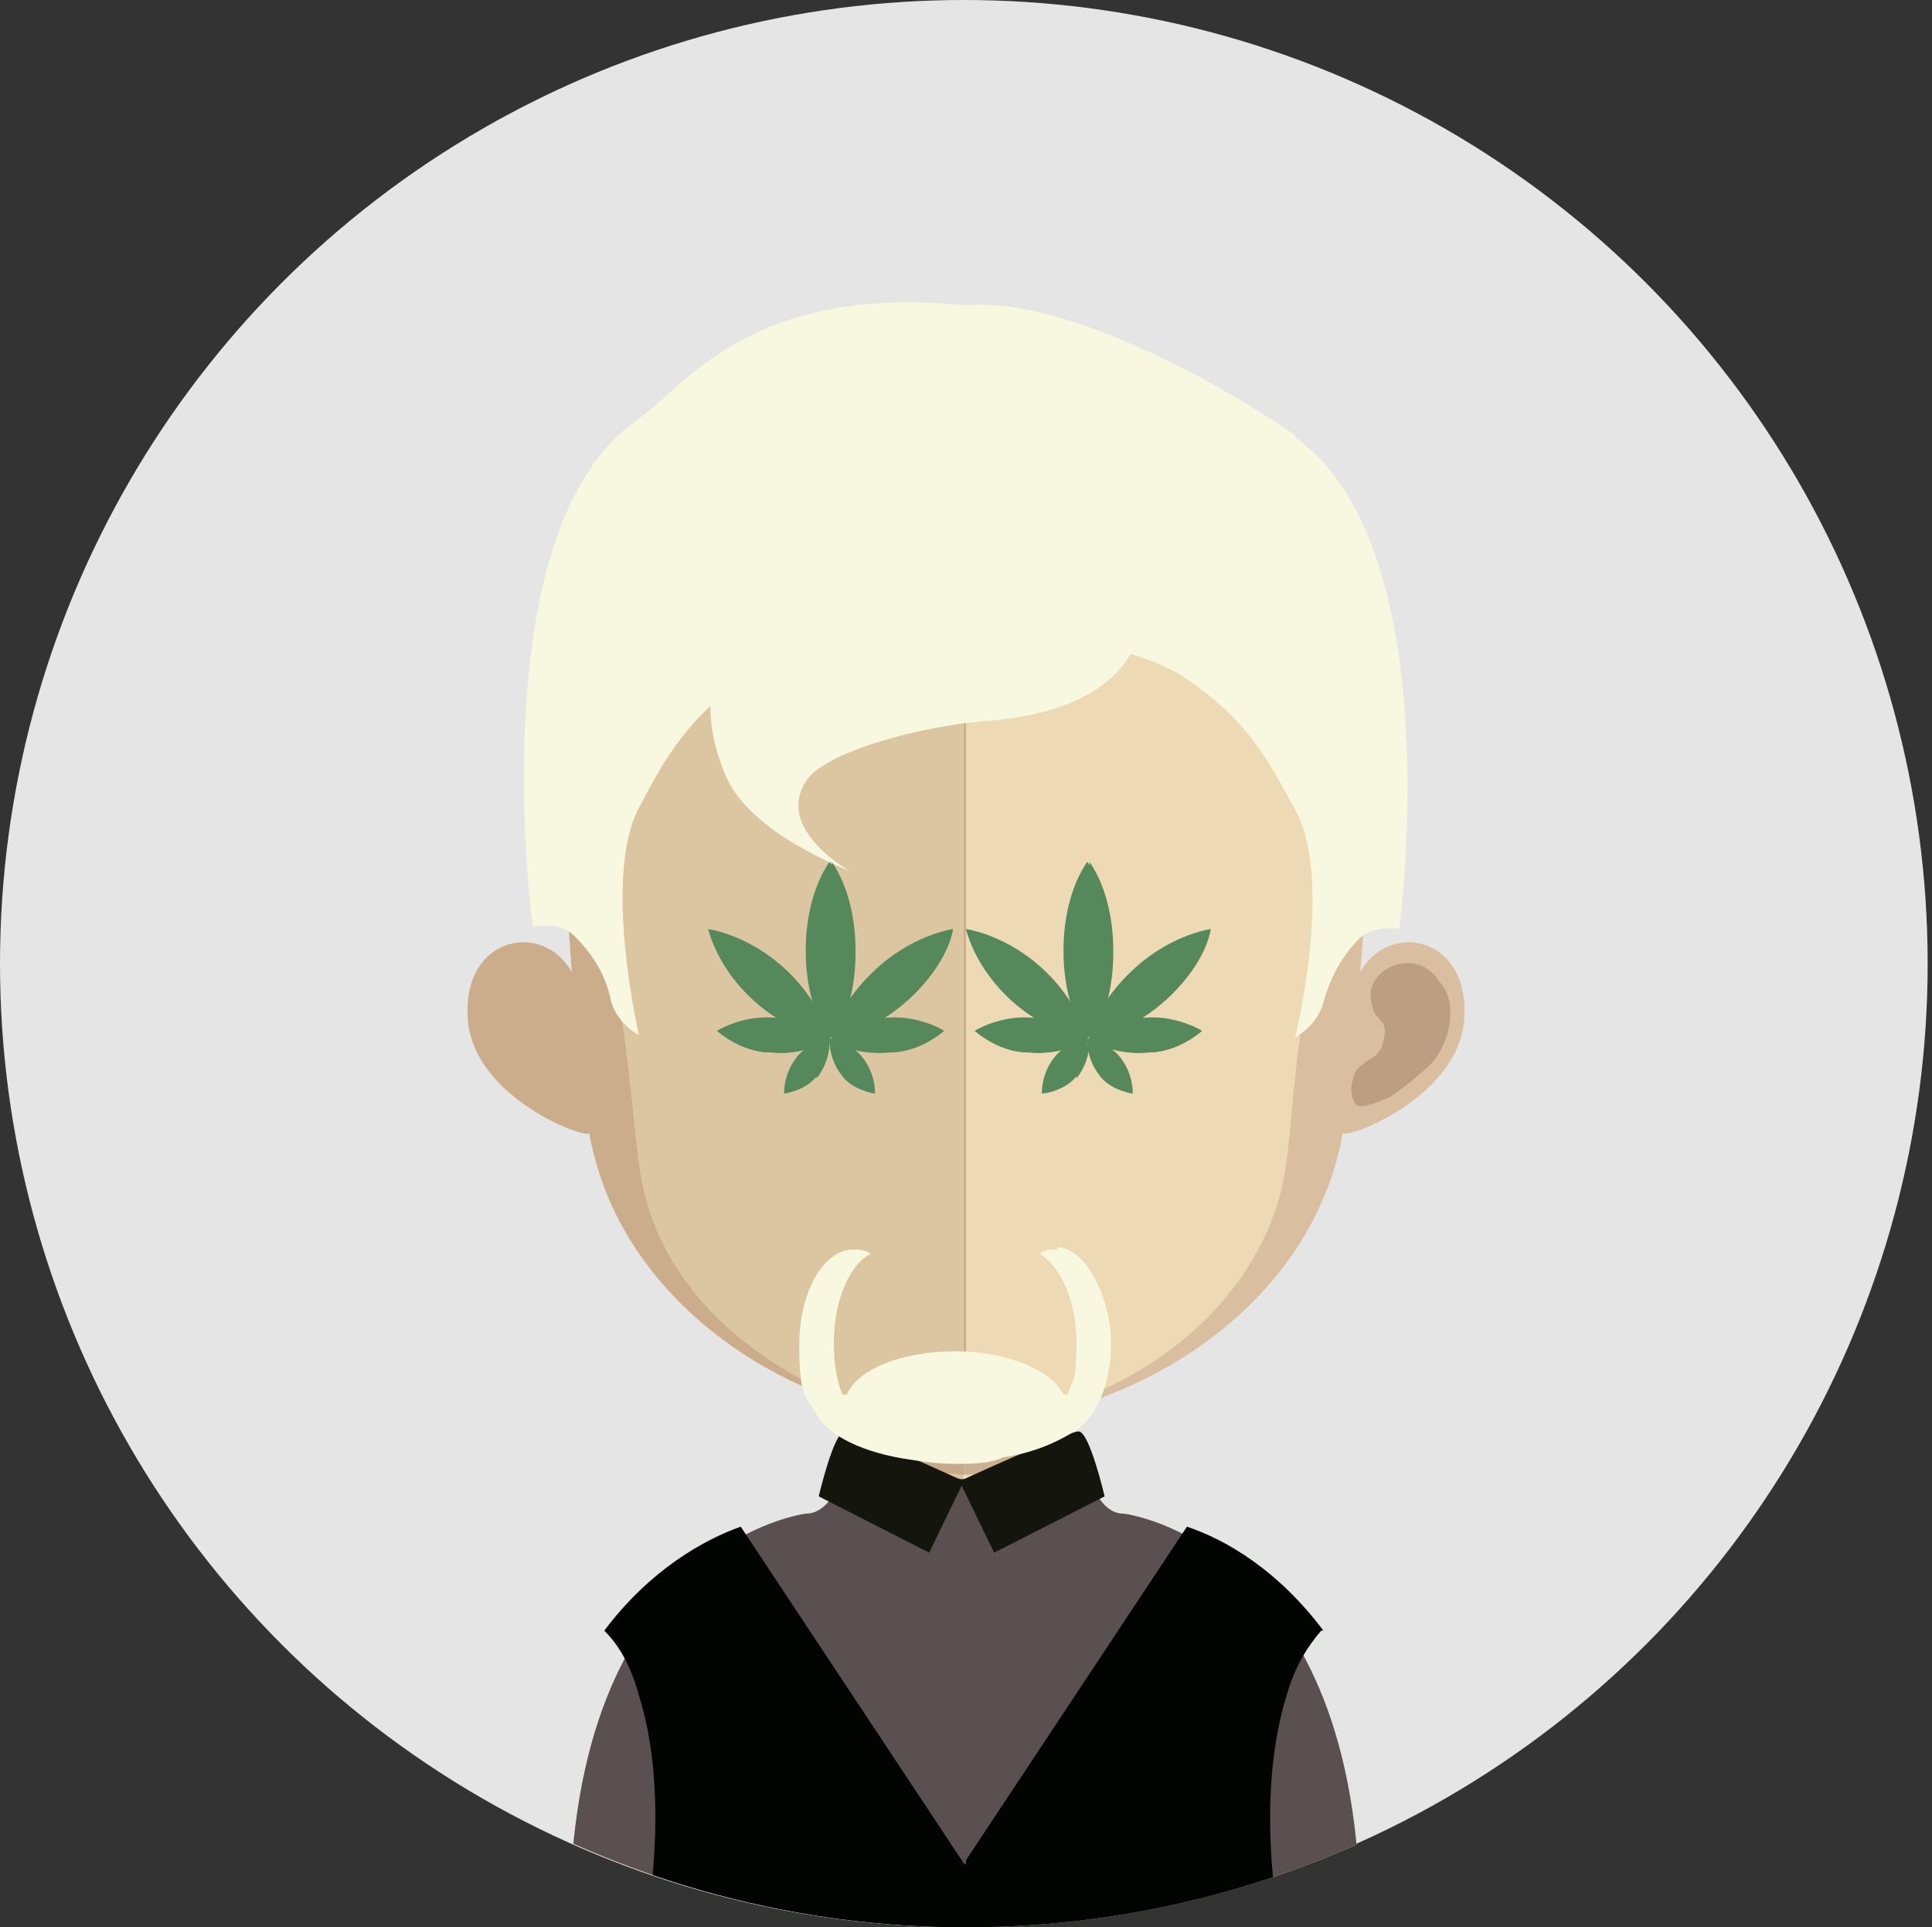 <?xml version="1.0" encoding="UTF-8"?>
<svg id="_Слой_1" data-name="Слой_1" xmlns="http://www.w3.org/2000/svg" xmlns:xlink="http://www.w3.org/1999/xlink" version="1.1" viewBox="0 0 89.2 89">
  <rect x="0" y="0" width="89.2" height="89" fill="#333333" stroke="none"/>
  <!-- Generator: Adobe Illustrator 29.1.0, SVG Export Plug-In . SVG Version: 2.1.0 Build 142)  -->
  <defs>
    <style>
      .st0 {
        fill: none;
      }

      .st1 {
        fill: #dcc5a1;
      }

      .st2 {
        fill: #55885b;
      }

      .st3 {
        fill: #bc9f82;
      }

      .st4 {
        fill: #e5e5e5;
      }

      .st5 {
        fill: #14150c;
      }

      .st6 {
        clip-path: url(#clippath-1);
      }

      .st7 {
        fill: #ccad8b;
      }

      .st8 {
        fill: #f8f7e0;
      }

      .st9 {
        fill: #5a4f51;
      }

      .st10 {
        opacity: .7;
      }

      .st11 {
        fill: #010400;
      }

      .st12 {
        fill: #edd9b4;
      }

      .st13 {
        fill: #d9bf9f;
      }

      .st14 {
        clip-path: url(#clippath);
      }
    </style>
    <clipPath id="clippath">
      <circle class="st0" cx="44.6" cy="44.5" r="44.5"/>
    </clipPath>
    <clipPath id="clippath-1">
      <rect class="st0" x="39.6" y="62.3" width="9.9" height="5.8"/>
    </clipPath>
  </defs>
  <circle class="st4" cx="44.5" cy="44.5" r="44.5"/>
  <path class="st3" d="M22.8,45.4c.9-1.5,2.4-.8,2.7-.5.4.4.7.8.4,1.7-.1.5-.7.5-.5,1.3.1.8.5.9.8,1.1.2.2.5.3.6.7.1.4.2.7,0,1.1-.1.6-1,.1-1.6-.1-.4-.2-1.6-1.2-2-1.6-.8-.9-1.2-2.6-.5-3.6"/>
  <g class="st14">
    <g>
      <path class="st1" d="M44.5,56.3v32.7h-17.8c-.3-.1-.4-.2-.4-.2,0-17.5,10.9-18.8,10.9-18.8.8,0,1.4-.8,1.8-2,.1-.4.3-.9.4-1.5,0-.3.1-.7.2-1,.1-.6.2-1.2.3-1.9,0-.4,0-.8.1-1.2.2-2,.2-4.2.2-6.3,0,0,2.4.2,4.3.2"/>
      <path class="st12" d="M62.9,88.8s-.2,0-.4.2h-17.9v-32.7h0c1.9,0,4.4-.2,4.4-.2,0,2.1,0,4.2.2,6.2,0,.4,0,.8.1,1.2,0,.7.1,1.3.2,1.9h0c0,.3,0,.5.1.8.2,1.1.5,2,.9,2.7.4.7.8,1.1,1.4,1.1,0,0,10.9,1.3,10.9,18.8"/>
      <g class="st10">
        <g class="st6">
          <path class="st3" d="M49.5,65.4h0c-.4.7-1.9,2.7-4.9,2.7h0c-2.8,0-4.5-2.1-4.9-2.7,0-.6.2-1.2.3-1.9,0-.4,0-.8.1-1.2,1.4.3,2.9.6,4.5.6h0c1.6,0,3.2-.2,4.6-.6,0,.4,0,.8.1,1.2,0,.7.2,1.3.3,1.9"/>
        </g>
      </g>
      <path class="st9" d="M62.9,88.8s-.2,0-.4.2H26.7c-.3-.1-.4-.2-.4-.2,0-17.6,10.9-18.9,10.9-18.9.8,0,1.4-.8,1.8-2l5.5.4,6,.5c.4.7.8,1.1,1.4,1.1,0,0,10.9,1.3,10.9,18.9"/>
      <path class="st5" d="M51,69.1s-.7-3-1.2-3-5.5,2.3-5.5,2.3l1.6,3.3,5.1-2.6Z"/>
      <path class="st5" d="M37.8,69.1s.7-3,1.2-3,5.5,2.3,5.5,2.3l-1.6,3.3-5.1-2.6Z"/>
      <path class="st11" d="M61.1,75.3c-2.1-2.8-4.5-4.2-6.3-4.8l-10.2,15.4v.2c-.1,0-.2-.2-.2-.2l-10.2-15.4c-1.7.6-4.2,2-6.3,4.8.6.6,1.2,1.5,1.6,3,1.3,4.1.6,9.2.3,10.7h29.3c-.3-1.5-1-6.5.3-10.7.4-1.4,1-2.3,1.6-3"/>
      <path class="st7" d="M44.6,18.8c-18.9,0-19,15.8-18.2,26.1-1.3-2.4-5.1-1.7-4.8,2.2.3,3.7,5.7,5.6,5.6,5.2,1.5,8.5,10.4,13.4,17.3,13.4s0,0,.1,0V18.8s0,0-.1,0"/>
      <path class="st13" d="M44.7,18.8c18.9,0,19,15.8,18.1,26.1,1.3-2.4,5.1-1.7,4.8,2.2-.3,3.7-5.7,5.6-5.6,5.2-1.5,8.5-10.4,13.4-17.3,13.4s0,0-.1,0V18.8s0,0,.1,0"/>
      <path class="st3" d="M66.5,45.4c-.9-1.5-2.4-.8-2.7-.5-.4.4-.7.8-.4,1.7.1.5.7.5.5,1.3-.1.8-.5.9-.8,1.1-.2.2-.5.3-.6.7-.1.4-.2.7,0,1.1.1.6,1,.1,1.6-.1.4-.2,1.6-1.2,2-1.6.8-.9,1.2-2.6.5-3.6"/>
      <path class="st1" d="M44.4,23.3c-6.2,0-10.8,1.8-13.5,5.3-3.8,5-3.7,12.5-2.3,18,.4,1.7.7,6.1,1,7.8,1.3,7.3,9.5,11.3,14.8,11.3s0,0,.1,0V23.3s0,0-.1,0"/>
      <path class="st12" d="M57.9,28.6c-2.7-3.5-7.2-5.3-13.3-5.3v42.3c6.1,0,13.4-4.4,14.7-11.3.3-1.6.5-6.1,1-7.8,1.4-5.4,1.6-13-2.3-18"/>
      <path class="st8" d="M48.8,57.7c-.3,0-.6,0-.8.2,1,.6,1.7,2.2,1.7,4.1s-.2,1.7-.4,2.4c0,0-.1,0-.2,0-.5-1.1-2.6-2-5-2s-4.5.8-5,2c0,0-.1,0-.2,0-.3-.7-.4-1.5-.4-2.4,0-1.9.7-3.6,1.7-4.1-.3-.2-.5-.2-.8-.2-1.4,0-2.5,2-2.5,4.4s.3,2.4.8,3.2c.5,1,2.2,1.8,4.3,2.1.6.1,1.4.2,2.1.2s1.6,0,2.2-.3c1.4-.2,2.5-.7,3.3-1.2,1-.6,1.7-2.2,1.7-4.1s-1.1-4.4-2.5-4.4"/>
      <path class="st8" d="M59.8,20.1c-4.5-3.1-11.2-6.4-15.2-6-10-1-12.9,3.7-15.2,5.3-7.3,5.1-4.8,23.4-4.8,23.4,0,0,1.2-.3,1.9.4.9.9,1.5,1.9,1.7,3,.3,1.1,1.3,1.6,1.3,1.6,0,0-1.7-7.3,0-10.5.8-1.5,1.6-3.1,3.3-4.7,0,1.4.4,2.5.7,3.2,1.1,2.7,5.7,4.4,5.7,4.4,0,0-3.4-1.9-2-4.1.8-1.4,5.5-2.6,8.3-2.8,4-.3,5.9-1.7,6.7-3.1.8.2,1.6.6,2.2.9,3.3,2.1,4.3,4.3,5.4,6.3,1.8,3.2,0,10.5,0,10.5,0,0,1-.5,1.3-1.6.3-1.1.8-2.1,1.7-3,.7-.6,1.8-.4,1.8-.4,0,0,2.4-17.6-4.8-22.7"/>
      <g>
        <g>
          <path class="st2" d="M37.2,43.9c0,1.6.4,3.1,1.1,4.1.7-1,1.1-2.5,1.1-4.1,0-1.6-.4-3.1-1.1-4.1-.7,1-1.1,2.5-1.1,4.1Z"/>
          <path class="st2" d="M39.5,43.9c0-1.6-.4-3.1-1.1-4.1v8.3c.7-1,1.1-2.5,1.1-4.1Z"/>
        </g>
        <g>
          <path class="st2" d="M40.5,44.7c-1.1,1-1.9,2.2-2.1,3.3,1.1-.2,2.4-.8,3.5-1.8,1.1-1,1.9-2.2,2.1-3.3-1.1.2-2.4.8-3.5,1.8Z"/>
          <path class="st2" d="M41.9,46.2c1.1-1,1.9-2.2,2.1-3.3l-5.7,5.1c1.1-.2,2.4-.8,3.5-1.8Z"/>
        </g>
        <g>
          <path class="st2" d="M36.2,44.7c1.1,1,1.8,2.2,2.1,3.3-1.1-.2-2.4-.8-3.5-1.8-1.1-1-1.8-2.2-2.1-3.3,1.1.2,2.4.8,3.5,1.8Z"/>
          <path class="st2" d="M34.8,46.2c-1.1-1-1.8-2.2-2.1-3.3l5.6,5.1c-1.1-.2-2.4-.8-3.5-1.8Z"/>
        </g>
        <g>
          <path class="st2" d="M35.8,47c1,0,1.9.5,2.5,1-.7.4-1.7.7-2.7.6-1,0-1.9-.5-2.5-1,.7-.4,1.7-.7,2.7-.6Z"/>
          <path class="st2" d="M35.6,48.6c-1,0-1.9-.5-2.5-1l5.3.4c-.7.4-1.7.7-2.7.6Z"/>
        </g>
        <g>
          <path class="st2" d="M36.8,48.8c.4-.5,1-.7,1.5-.8,0,.6-.2,1.2-.6,1.7-.4.5-1,.7-1.5.8,0-.6.2-1.2.6-1.7Z"/>
          <path class="st2" d="M37.7,49.7c-.4.5-1,.7-1.5.8l2.1-2.4c0,.6-.2,1.2-.6,1.7Z"/>
        </g>
        <g>
          <path class="st2" d="M39.8,48.8c-.4-.5-1-.7-1.5-.8,0,.6.2,1.2.6,1.7.4.5,1,.7,1.5.8,0-.6-.2-1.2-.6-1.7Z"/>
          <path class="st2" d="M38.9,49.7c.4.5,1,.7,1.5.8l-2.1-2.5c0,.6.2,1.2.6,1.7Z"/>
        </g>
        <g>
          <path class="st2" d="M40.9,47c-1,0-1.9.5-2.5,1,.7.4,1.7.7,2.7.6,1,0,1.9-.5,2.5-1-.7-.4-1.7-.7-2.7-.6Z"/>
          <path class="st2" d="M41,48.6c1,0,1.9-.5,2.5-1l-5.3.4c.7.4,1.7.7,2.7.6Z"/>
        </g>
      </g>
      <g>
        <g>
          <path class="st2" d="M49.1,43.9c0,1.6.4,3.1,1.1,4.1.7-1,1.1-2.5,1.1-4.1,0-1.6-.4-3.1-1.1-4.1-.7,1-1.1,2.5-1.1,4.1Z"/>
          <path class="st2" d="M51.4,43.9c0-1.6-.4-3.1-1.1-4.1v8.3c.7-1,1.1-2.5,1.1-4.1Z"/>
        </g>
        <g>
          <path class="st2" d="M52.4,44.7c-1.1,1-1.9,2.2-2.1,3.3,1.1-.2,2.4-.8,3.5-1.8,1.1-1,1.9-2.2,2.1-3.3-1.1.2-2.4.8-3.5,1.8Z"/>
          <path class="st2" d="M53.8,46.2c1.1-1,1.9-2.2,2.1-3.3l-5.7,5.1c1.1-.2,2.4-.8,3.5-1.8Z"/>
        </g>
        <g>
          <path class="st2" d="M48.1,44.7c1.1,1,1.8,2.2,2.1,3.3-1.1-.2-2.4-.8-3.5-1.8-1.1-1-1.8-2.2-2.1-3.3,1.1.2,2.4.8,3.5,1.8Z"/>
          <path class="st2" d="M46.7,46.2c-1.1-1-1.8-2.2-2.1-3.3l5.6,5.1c-1.1-.2-2.4-.8-3.5-1.8Z"/>
        </g>
        <g>
          <path class="st2" d="M47.7,47c1,0,1.9.5,2.5,1-.7.4-1.7.7-2.7.6-1,0-1.9-.5-2.5-1,.7-.4,1.7-.7,2.7-.6Z"/>
          <path class="st2" d="M47.5,48.6c-1,0-1.9-.5-2.5-1l5.3.4c-.7.4-1.7.7-2.7.6Z"/>
        </g>
        <g>
          <path class="st2" d="M48.7,48.8c.4-.5,1-.7,1.5-.8,0,.6-.2,1.2-.6,1.7-.4.5-1,.7-1.5.8,0-.6.2-1.2.6-1.7Z"/>
          <path class="st2" d="M49.7,49.7c-.4.5-1,.7-1.5.8l2.1-2.4c0,.6-.2,1.2-.6,1.7Z"/>
        </g>
        <g>
          <path class="st2" d="M51.7,48.8c-.4-.5-1-.7-1.5-.8,0,.6.2,1.2.6,1.7.4.5,1,.7,1.5.8,0-.6-.2-1.2-.6-1.7Z"/>
          <path class="st2" d="M50.8,49.7c.4.5,1,.7,1.5.8l-2.1-2.5c0,.6.2,1.2.6,1.7Z"/>
        </g>
        <g>
          <path class="st2" d="M52.8,47c-1,0-1.9.5-2.5,1,.7.4,1.7.7,2.7.6,1,0,1.9-.5,2.5-1-.7-.4-1.7-.7-2.7-.6Z"/>
          <path class="st2" d="M53,48.6c1,0,1.9-.5,2.5-1l-5.3.4c.7.4,1.7.7,2.7.6Z"/>
        </g>
      </g>
    </g>
  </g>
</svg>